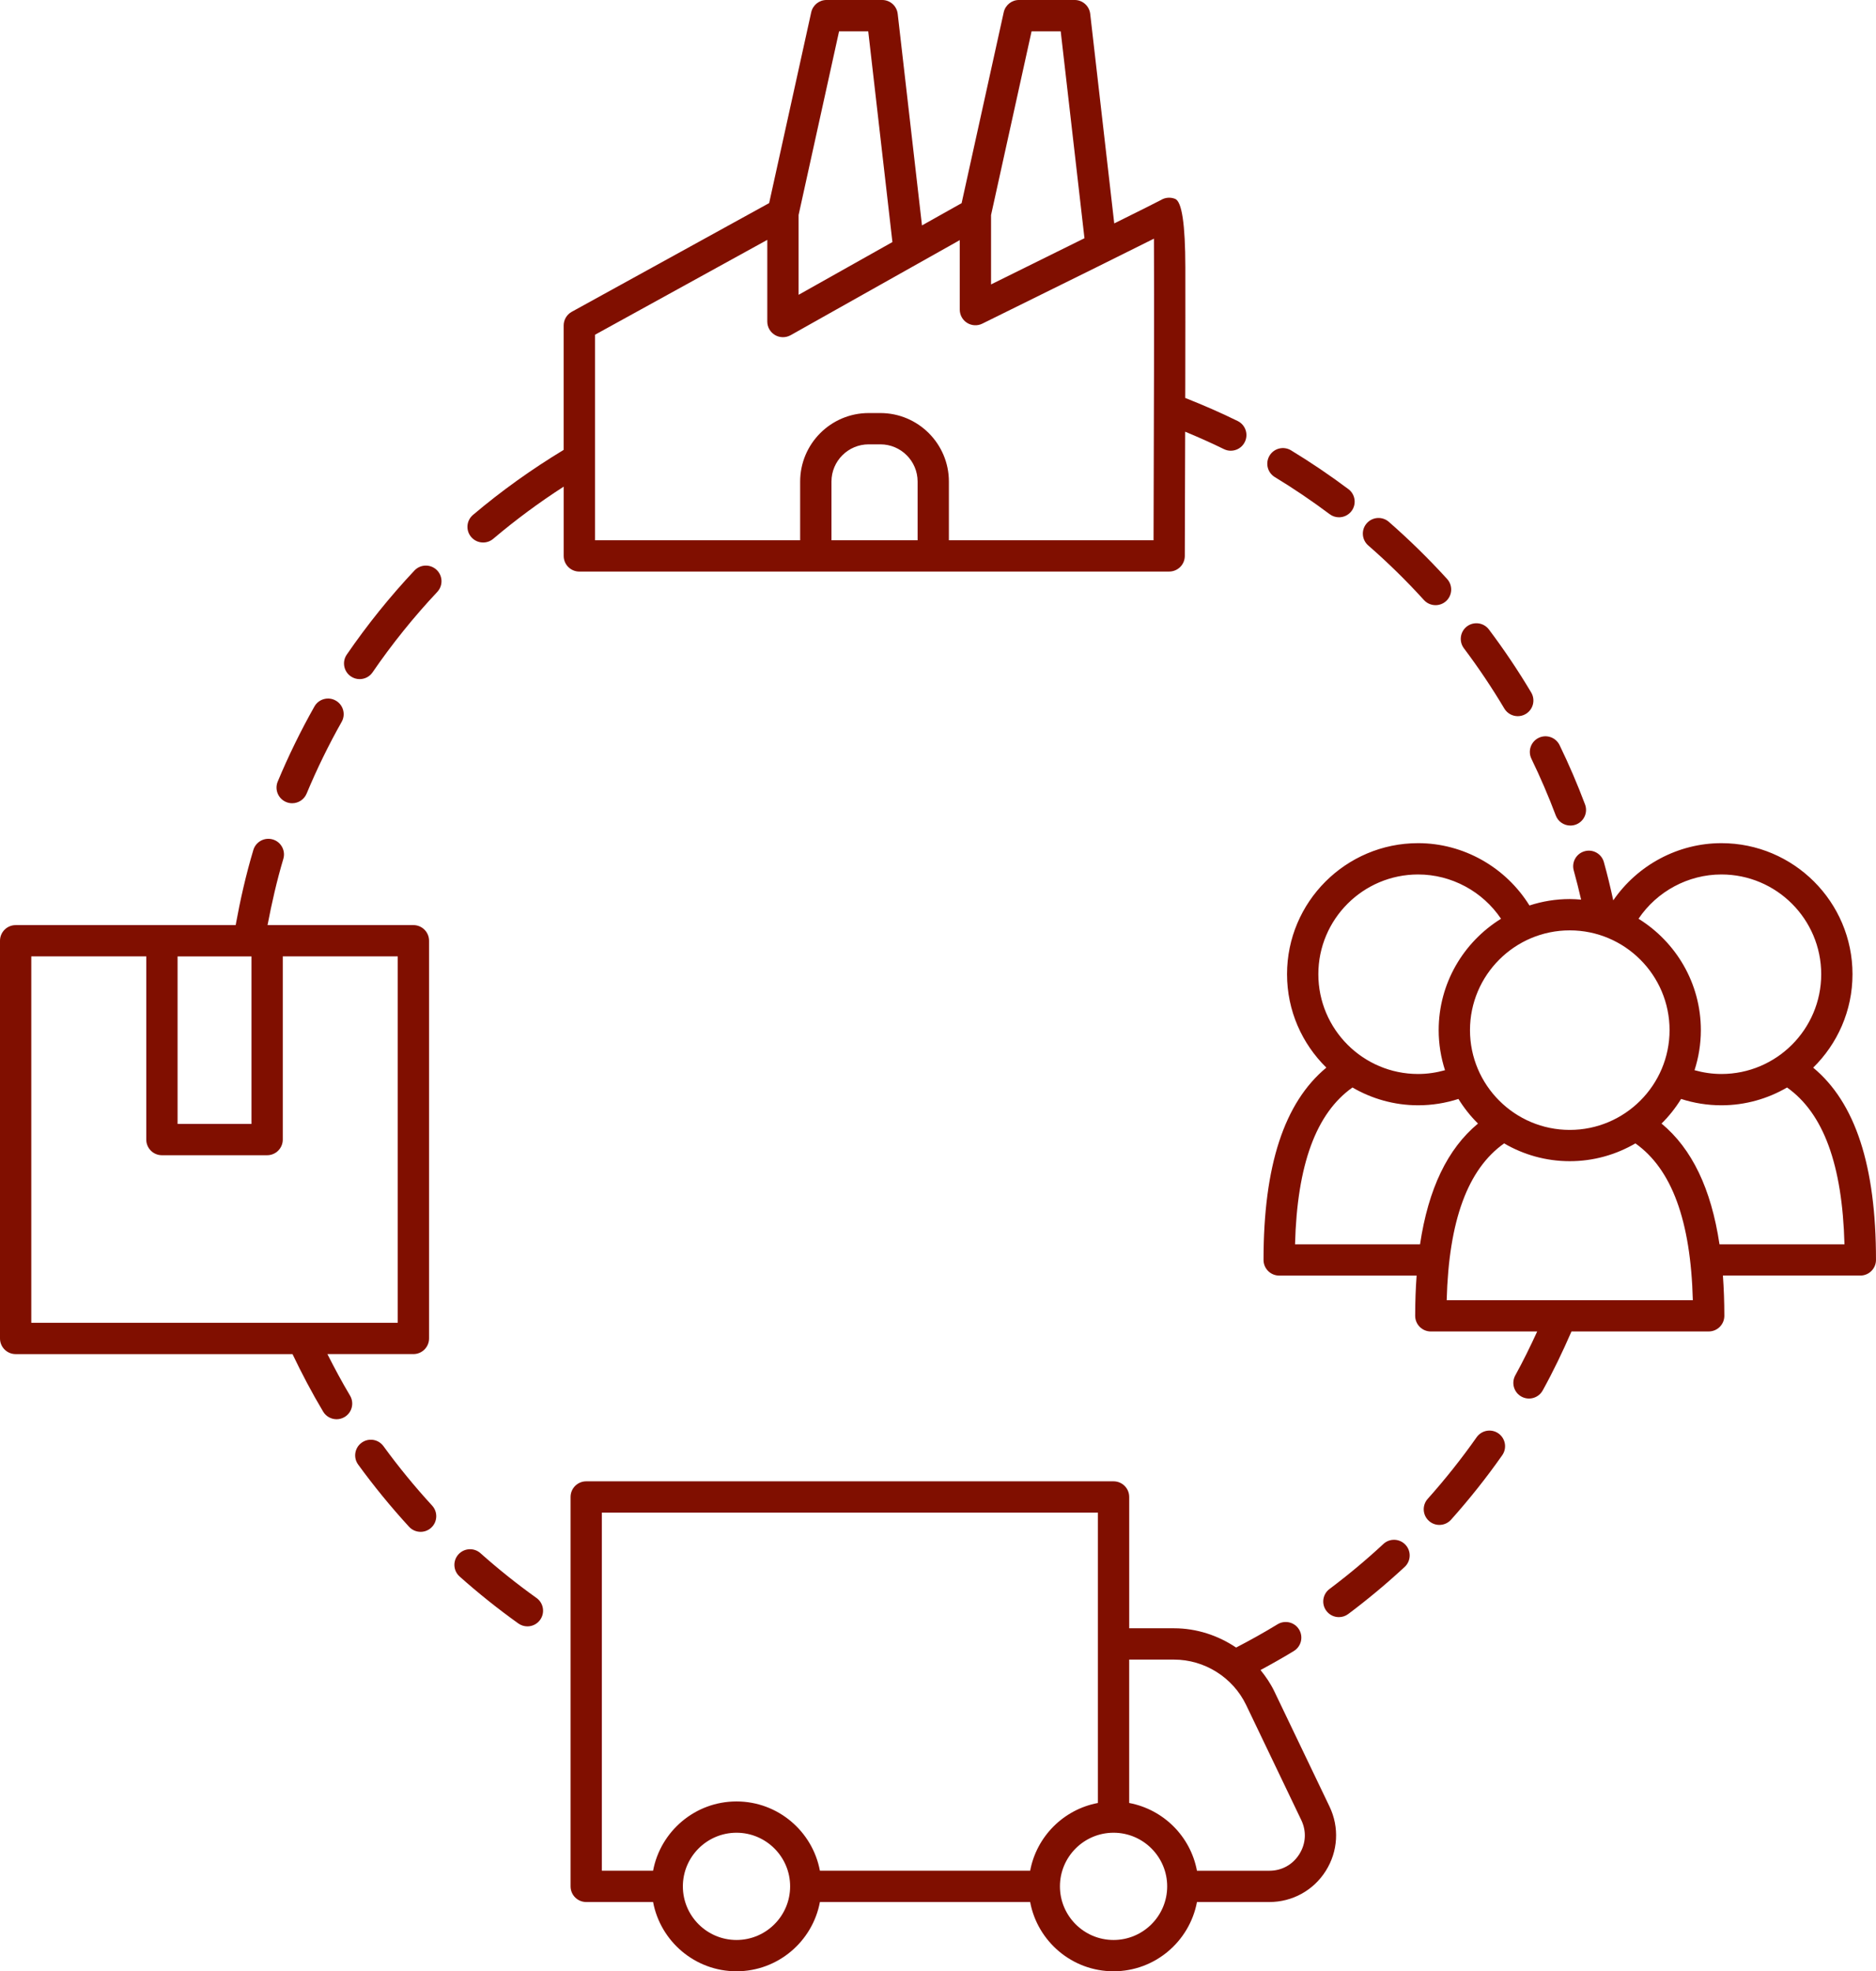 <?xml version="1.0" encoding="UTF-8"?>
<svg id="Livello_1" data-name="Livello 1" xmlns="http://www.w3.org/2000/svg" viewBox="0 0 423.651 445.238">
  <defs>
    <style>
      .cls-1 {
        fill: #800f00;
      }
    </style>
  </defs>
  <path class="cls-1" d="M345.833,171.374c2.013,4.152,3.864,8.454,5.497,12.796,.526,1.418,1.876,2.29,3.304,2.29,.414,0,.833-.073,1.247-.224,1.827-.687,2.753-2.724,2.061-4.551-1.705-4.542-3.645-9.054-5.75-13.395-.857-1.759-2.977-2.485-4.722-1.637-1.759,.853-2.49,2.968-1.637,4.722"/>
  <path class="cls-1" d="M339.716,160.032c.663,1.106,1.837,1.725,3.041,1.725,.614,0,1.233-.161,1.798-.497,1.681-.999,2.227-3.167,1.233-4.849-2.904-4.878-6.115-9.668-9.551-14.234-1.174-1.559-3.387-1.866-4.946-.707-1.559,1.174-1.876,3.391-.702,4.951,3.284,4.371,6.354,8.947,9.127,13.61"/>
  <path class="cls-1" d="M321.568,135.53c.697,.765,1.652,1.155,2.617,1.155,.848,0,1.696-.302,2.378-.916,1.442-1.311,1.55-3.547,.239-4.995-4.122-4.532-8.557-8.883-13.176-12.918-1.472-1.277-3.698-1.126-4.985,.346-1.286,1.467-1.13,3.703,.336,4.985,4.415,3.849,8.654,8.001,12.591,12.343"/>
  <path class="cls-1" d="M287.889,107.756c4.235,2.573,8.396,5.385,12.377,8.372,.633,.478,1.379,.707,2.115,.707,1.072,0,2.134-.487,2.831-1.408,1.174-1.564,.853-3.781-.707-4.951-4.166-3.124-8.522-6.067-12.947-8.757-1.671-1.013-3.845-.487-4.858,1.184-1.009,1.671-.477,3.845,1.189,4.853"/>
  <path class="cls-1" d="M93.593,128.858c-5.55,5.906-10.691,12.299-15.286,18.994-1.106,1.608-.692,3.81,.916,4.912,.609,.424,1.306,.624,1.993,.624,1.125,0,2.232-.531,2.919-1.535,4.385-6.403,9.302-12.509,14.609-18.156,1.335-1.423,1.267-3.66-.156-4.995-1.418-1.335-3.655-1.267-4.995,.156"/>
  <path class="cls-1" d="M64.621,181.149c.443,.185,.906,.273,1.355,.273,1.389,0,2.699-.819,3.265-2.173,2.305-5.531,4.965-10.983,7.914-16.207,.96-1.696,.36-3.854-1.34-4.81-1.696-.965-3.849-.361-4.81,1.34-3.084,5.462-5.877,11.169-8.289,16.958-.746,1.798,.102,3.869,1.905,4.619"/>
  <path class="cls-1" d="M7.065,216.009h25.968v41.38c0,1.954,1.579,3.533,3.533,3.533h23.76c1.949,0,3.533-1.579,3.533-3.533v-41.38h25.963v82.761H7.065v-82.761Zm49.728,37.847h-16.694v-37.843h16.694v37.843Zm17.143,51.979h19.423c1.949,0,3.533-1.579,3.533-3.533v-89.826c0-1.954-1.584-3.533-3.533-3.533H60.419c.96-5.034,2.105-10.053,3.562-14.945,.561-1.866-.502-3.84-2.368-4.395-1.866-.556-3.84,.502-4.4,2.373-1.662,5.55-2.953,11.251-3.996,16.972H3.533c-1.949,0-3.533,1.579-3.533,3.533v89.826c0,1.954,1.583,3.533,3.533,3.533h62.524c2.105,4.405,4.4,8.776,6.919,12.991,.658,1.106,1.832,1.72,3.036,1.72,.614,0,1.238-.161,1.808-.502,1.676-.999,2.222-3.167,1.223-4.844-1.822-3.055-3.504-6.203-5.107-9.371"/>
  <path class="cls-1" d="M86.596,326.635c-1.15-1.584-3.362-1.93-4.936-.78-1.574,1.145-1.925,3.357-.78,4.931,3.543,4.873,7.416,9.6,11.5,14.058,.697,.755,1.652,1.14,2.607,1.14,.848,0,1.71-.307,2.388-.931,1.438-1.321,1.53-3.557,.214-4.995-3.908-4.254-7.606-8.771-10.993-13.425"/>
  <path class="cls-1" d="M108.501,350.805c-1.457-1.301-3.694-1.165-4.99,.287-1.301,1.457-1.169,3.694,.292,4.99,4.205,3.752,8.664,7.309,13.249,10.593,.624,.443,1.34,.658,2.052,.658,1.101,0,2.188-.516,2.875-1.477,1.136-1.584,.775-3.796-.814-4.931-4.381-3.133-8.644-6.539-12.665-10.121"/>
  <path class="cls-1" d="M312.405,348.727c-3.864,3.586-7.953,7.002-12.168,10.165-1.559,1.169-1.876,3.382-.707,4.941,.697,.931,1.759,1.413,2.831,1.413,.736,0,1.481-.229,2.115-.707,4.415-3.309,8.693-6.885,12.738-10.633,1.433-1.33,1.515-3.567,.185-4.995-1.326-1.433-3.572-1.515-4.995-.185"/>
  <path class="cls-1" d="M333.465,324.617c-3.387,4.819-7.105,9.497-11.052,13.917-1.296,1.452-1.174,3.689,.283,4.985,.672,.604,1.516,.901,2.354,.901,.97,0,1.934-.395,2.636-1.179,4.127-4.619,8.021-9.517,11.558-14.56,1.121-1.598,.736-3.801-.857-4.927-1.598-1.121-3.796-.731-4.922,.863"/>
  <path class="cls-1" d="M293.418,418.793c-1.496,2.378-3.962,3.737-6.764,3.737h-16.349c-1.447-7.748-7.558-13.853-15.306-15.306v-32.385h10.126c6.91,0,13.303,4.03,16.29,10.257l12.445,25.982c1.213,2.529,1.053,5.341-.443,7.714m-41.946,19.375c-6.681,0-12.109-5.428-12.109-12.109,0-6.676,5.428-12.114,12.109-12.114,6.676,0,12.109,5.438,12.109,12.114,0,6.681-5.433,12.109-12.109,12.109m-85.148,0c-6.681,0-12.114-5.428-12.114-12.109,0-6.676,5.433-12.114,12.114-12.114,6.676,0,12.109,5.438,12.109,12.114,0,6.681-5.433,12.109-12.109,12.109m-30.407-96.522h112.022v65.579c-7.743,1.447-13.854,7.558-15.301,15.301h-47.481c-1.662-8.888-9.468-15.647-18.834-15.647-9.366,0-17.172,6.754-18.839,15.647h-11.568v-80.88Zm151.872,40.396c-.843-1.764-1.925-3.357-3.129-4.844,2.554-1.379,5.078-2.802,7.534-4.303,1.662-1.023,2.183-3.196,1.165-4.863-1.023-1.662-3.197-2.183-4.858-1.165-3.031,1.857-6.174,3.601-9.351,5.253-4.084-2.748-8.942-4.351-14.019-4.351h-10.126v-29.661c0-1.954-1.583-3.533-3.533-3.533h-119.088c-1.949,0-3.533,1.579-3.533,3.533v87.95c0,1.954,1.584,3.538,3.533,3.538h15.101c1.667,8.888,9.473,15.642,18.839,15.642,9.366,0,17.172-6.754,18.834-15.642h47.476c1.662,8.888,9.468,15.642,18.834,15.642s17.172-6.754,18.838-15.642h16.349c5.204,0,9.97-2.631,12.742-7.036,2.778-4.405,3.089-9.838,.843-14.531l-12.45-25.987Z"/>
  <path class="cls-1" d="M134.365,75.607l38.91-21.431v18.453c0,1.252,.668,2.417,1.749,3.046,1.082,.633,2.422,.643,3.518,.034l38.199-21.475v15.696c0,1.223,.633,2.354,1.666,3.002,1.038,.643,2.339,.711,3.426,.166,22.162-10.935,33.199-16.397,38.759-19.194,.068,12.548-.005,44.289-.088,68.122h-46.219v-13.259c0-8.532-6.939-15.476-15.476-15.476h-2.641c-8.532,0-15.471,6.944-15.471,15.476v13.259h-46.331v-46.419ZM189.487,7.07h6.583l5.462,47.603-21.187,11.914v-18.035l9.141-41.483Zm43.471,0h6.578l5.365,46.736c-6.647,3.294-14.263,7.061-21.095,10.433v-15.666l9.151-41.502Zm-45.191,114.956v-13.259c0-4.639,3.772-8.406,8.406-8.406h2.641c4.634,0,8.406,3.767,8.406,8.406v13.259h-19.452Zm-3.533,7.066h79.793c1.944,0,3.528-1.574,3.533-3.518,0,0,.049-12.845,.083-28.068,2.958,1.233,5.891,2.524,8.737,3.928,.507,.248,1.033,.37,1.564,.37,1.301,0,2.553-.721,3.167-1.974,.868-1.749,.146-3.869-1.603-4.732-3.855-1.9-7.835-3.625-11.851-5.214,.005-.989,.005-1.974,.01-2.963,.015-9.668,.029-19.345,.015-26.601q-.024-14.453-2.295-15.398c-1.072-.434-2.266-.331-3.221,.258-.731,.4-4.843,2.456-10.54,5.282l-5.428-47.33c-.205-1.783-1.715-3.133-3.509-3.133h-12.572c-1.657,0-3.09,1.155-3.45,2.778l-9.507,43.11-8.952,5.029-5.482-47.783c-.205-1.783-1.71-3.133-3.508-3.133h-12.572c-1.657,0-3.089,1.155-3.45,2.778l-9.502,43.096-44.572,24.549c-1.13,.624-1.832,1.808-1.832,3.094v28.097c-7.178,4.342-14.068,9.258-20.476,14.687-1.491,1.262-1.676,3.489-.414,4.98,.697,.824,1.696,1.252,2.7,1.252,.809,0,1.618-.273,2.281-.833,5.039-4.264,10.369-8.211,15.915-11.783v15.647c0,1.954,1.584,3.533,3.533,3.533h53.407v-.005Z"/>
  <path class="cls-1" d="M388.308,281.043c-1.881-12.562-6.218-21.577-13.089-27.273,1.691-1.662,3.162-3.533,4.42-5.56,2.924,.945,5.969,1.433,9.102,1.433,5.404,0,10.457-1.481,14.823-4.02,8.196,5.808,12.489,17.386,12.967,35.421h-28.224Zm-61.608,12.626c.477-18.039,4.775-29.612,12.971-35.421,4.361,2.544,9.419,4.02,14.823,4.02,5.404,0,10.462-1.477,14.823-4.02,8.196,5.809,12.489,17.391,12.971,35.421h-55.589Zm-34.247-12.626c.478-18.039,4.775-29.617,12.967-35.421,4.366,2.539,9.424,4.02,14.828,4.02,3.133,0,6.179-.487,9.103-1.433,1.257,2.027,2.729,3.898,4.42,5.56-6.871,5.696-11.208,14.711-13.088,27.273h-28.229Zm5.263-61.003c0-12.426,10.106-22.532,22.532-22.532,7.543,0,14.58,3.845,18.722,10.004-8.43,5.224-14.078,14.531-14.078,25.159,0,3.153,.507,6.193,1.428,9.049-1.964,.546-3.991,.853-6.076,.853-12.421,0-22.527-10.106-22.527-22.532m79.315,12.63c0,12.426-10.111,22.532-22.537,22.532-12.421,0-22.532-10.106-22.532-22.532,0-12.431,10.111-22.537,22.532-22.537,12.426,0,22.537,10.106,22.537,22.537m11.714-35.163c12.421,0,22.532,10.106,22.532,22.532,0,12.426-10.111,22.532-22.532,22.532-2.085,0-4.113-.307-6.076-.853,.921-2.855,1.428-5.891,1.428-9.049,0-10.628-5.648-19.935-14.078-25.159,4.147-6.164,11.178-10.004,18.726-10.004m20.719,43.632c5.472-5.375,8.878-12.845,8.878-21.104,0-16.319-13.283-29.598-29.603-29.598-9.819,0-18.96,4.966-24.423,12.923-.633-2.904-1.325-5.799-2.12-8.645-.521-1.881-2.47-2.987-4.351-2.451-1.881,.521-2.977,2.47-2.451,4.347,.604,2.168,1.15,4.371,1.662,6.583-.848-.073-1.696-.132-2.563-.132-3.177,0-6.232,.516-9.102,1.452-5.351-8.625-14.867-14.078-25.144-14.078-16.319,0-29.602,13.279-29.602,29.598,0,8.26,3.406,15.725,8.878,21.099-9.527,7.904-14.185,22.176-14.185,43.437,0,1.954,1.584,3.533,3.533,3.533h31.04c-.214,2.88-.327,5.901-.327,9.093,0,1.954,1.584,3.533,3.538,3.533h24.018c-1.545,3.357-3.167,6.686-4.946,9.911-.945,1.706-.322,3.859,1.389,4.8,.541,.297,1.126,.439,1.706,.439,1.247,0,2.451-.663,3.094-1.827,2.383-4.317,4.532-8.8,6.5-13.327h30.981c1.954,0,3.538-1.579,3.538-3.533,0-3.192-.117-6.213-.322-9.093h31.035c1.949,0,3.533-1.579,3.533-3.533,.005-21.25-4.654-35.523-14.185-43.427"/>
</svg>